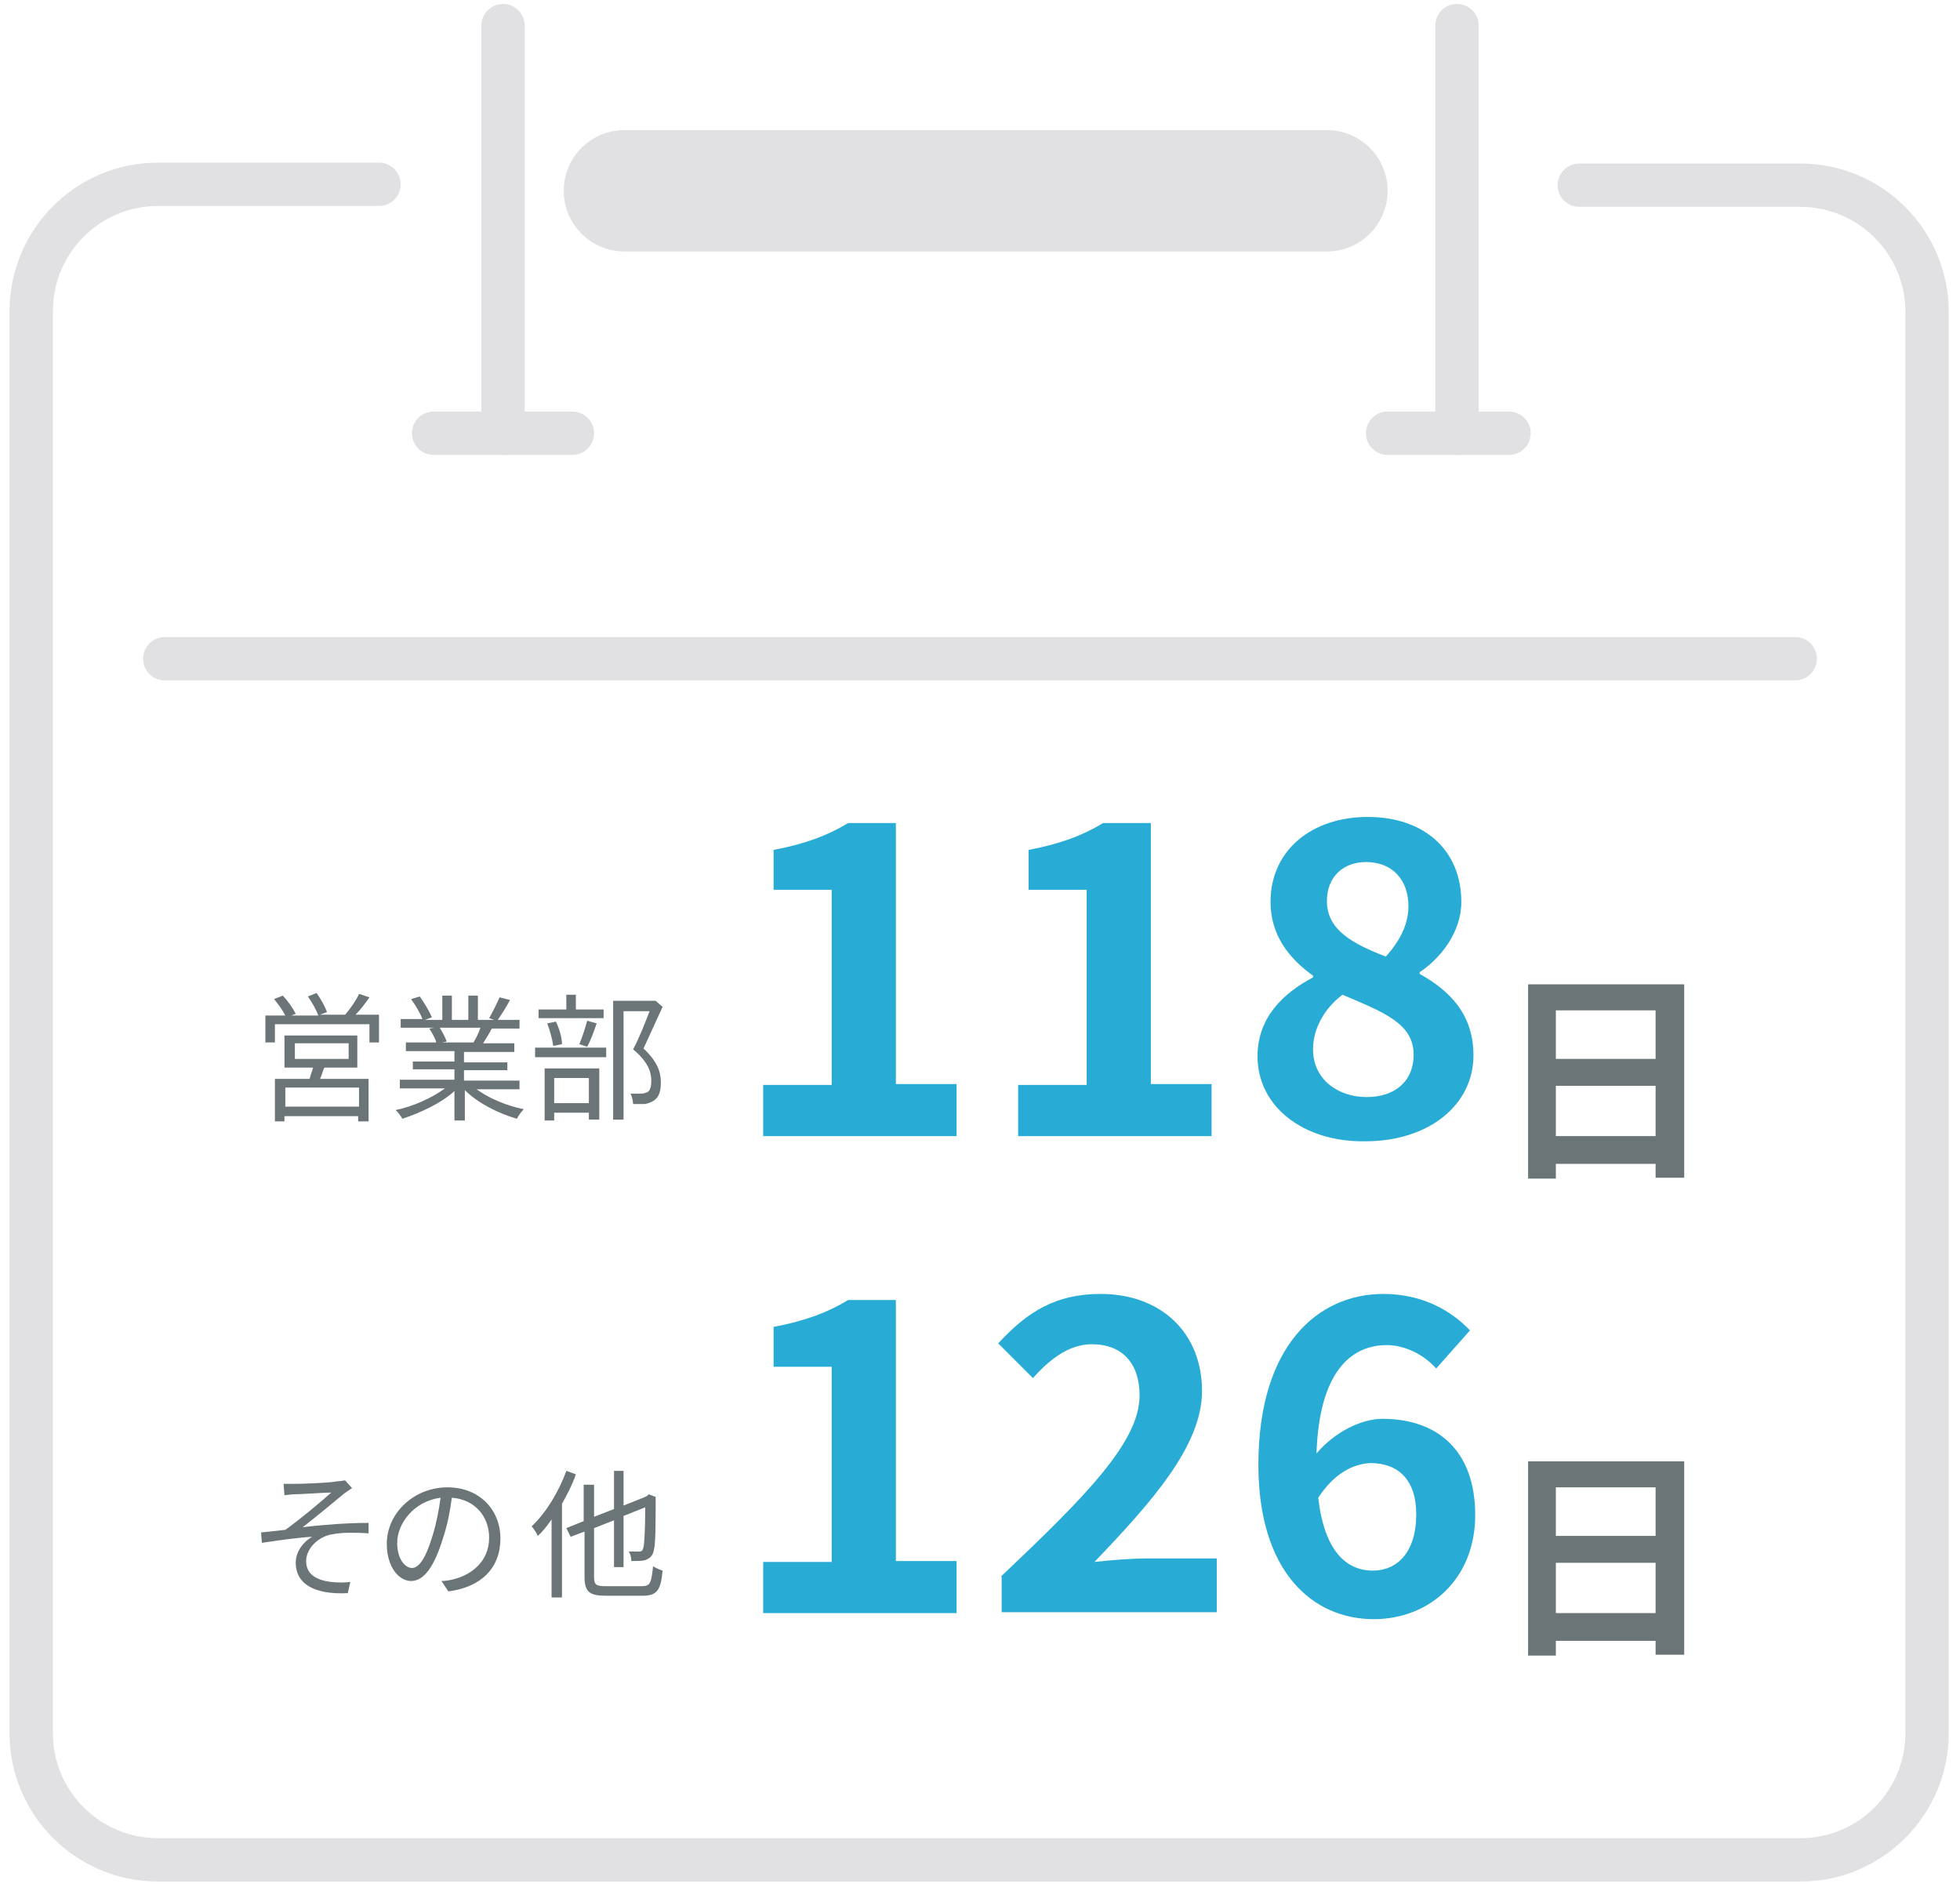 <?xml version="1.0" encoding="utf-8"?>
<!-- Generator: Adobe Illustrator 28.1.0, SVG Export Plug-In . SVG Version: 6.00 Build 0)  -->
<svg version="1.1" id="レイヤー_1" xmlns="http://www.w3.org/2000/svg" xmlns:xlink="http://www.w3.org/1999/xlink" x="0px"
	 y="0px" viewBox="0 0 226 218" style="enable-background:new 0 0 226 218;" xml:space="preserve">
<style type="text/css">
	.st0{opacity:0.138;}
	.st1{fill:none;stroke:#222831;stroke-width:14;stroke-linecap:round;stroke-linejoin:round;}
	.st2{clip-path:url(#SVGID_00000101097682374365522680000007819917261348520353_);}
	.st3{fill:none;stroke:#222831;stroke-width:5;stroke-linecap:round;stroke-linejoin:round;}
	.st4{enable-background:new    ;}
	.st5{fill:#28ACD6;}
	.st6{fill:#6B7577;}
</style>
<g id="グループ_11269" transform="translate(-868 -1283)">
	<g id="グループ_10954" transform="translate(868 1282.498)" class="st0">
		<line id="線_189" class="st1" x1="153" y1="22.5" x2="72" y2="22.5"/>
		<g id="グループ_10953" transform="translate(0 0.156)">
			<g>
				<defs>
					<rect id="SVGID_1_" y="0.3" width="226" height="218"/>
				</defs>
				<clipPath id="SVGID_00000062169587895211003780000004704681319599540867_">
					<use xlink:href="#SVGID_1_"  style="overflow:visible;"/>
				</clipPath>
				<g id="グループ_10952" style="clip-path:url(#SVGID_00000062169587895211003780000004704681319599540867_);">
					<path id="パス_6516" class="st3" d="M182.1,21.7h25.5c8,0,14.6,6.5,14.6,14.6c0,0,0,0,0,0v163.9c0,8-6.5,14.6-14.6,14.6
						c0,0,0,0,0,0H18.2c-8,0-14.6-6.5-14.6-14.6c0,0,0,0,0,0V36.2c0-8,6.5-14.6,14.6-14.6c0,0,0,0,0,0h25.5"/>
					<line id="線_190" class="st3" x1="19" y1="76.3" x2="207" y2="76.3"/>
					<line id="線_191" class="st3" x1="58" y1="3.3" x2="58" y2="50.3"/>
					<line id="線_192" class="st3" x1="50" y1="50.3" x2="66" y2="50.3"/>
					<line id="線_193" class="st3" x1="168" y1="3.3" x2="168" y2="50.3"/>
					<line id="線_194" class="st3" x1="160" y1="50.3" x2="174" y2="50.3"/>
				</g>
			</g>
		</g>
	</g>
	<g class="st4">
		<path class="st5" d="M955.9,1408.1h8v-22.5h-6.7v-4.6c3.7-0.7,6.3-1.7,8.6-3.1h5.5v30.1h7v6h-22.3V1408.1z"/>
		<path class="st5" d="M985.3,1408.1h8v-22.5h-6.7v-4.6c3.7-0.7,6.3-1.7,8.6-3.1h5.5v30.1h7v6h-22.3V1408.1z"/>
		<path class="st5" d="M1013,1404.8c0-4.5,3-7.3,6.4-9.1v-0.2c-2.8-2-4.9-4.7-4.9-8.5c0-6,4.8-9.8,11.2-9.8c6.6,0,10.8,3.9,10.8,9.8
			c0,3.5-2.4,6.5-4.8,8.1v0.2c3.4,1.9,6.2,4.6,6.2,9.4c0,5.6-5,9.9-12.5,9.9C1018.3,1414.7,1013,1410.6,1013,1404.8z M1031,1404.6
			c0-3.6-3.5-4.9-8.2-6.9c-2,1.5-3.4,3.8-3.4,6.3c0,3.4,2.8,5.5,6.2,5.5C1028.7,1409.5,1031,1407.8,1031,1404.6z M1030.4,1387.5
			c0-3-1.8-5.1-4.9-5.1c-2.5,0-4.5,1.6-4.5,4.5c0,3.3,2.9,4.9,6.8,6.4C1029.4,1391.5,1030.4,1389.6,1030.4,1387.5z"/>
	</g>
	<g class="st4">
		<path class="st6" d="M1062.2,1396.4v22.4h-3.3v-1.6h-11.5v1.7h-3.2v-22.4H1062.2z M1047.4,1399.5v5.6h11.5v-5.6H1047.4z
			 M1058.9,1414v-5.8h-11.5v5.8H1058.9z"/>
	</g>
	<g class="st4">
		<path class="st6" d="M911.7,1400.1v3.1h-1.1v-2.1h-10.9v2.1h-1.1v-3.1h2.3c-0.3-0.6-0.8-1.3-1.3-1.9l1-0.4
			c0.6,0.6,1.2,1.5,1.5,2.1l-0.5,0.2h3.1c-0.2-0.6-0.7-1.5-1.2-2.2l1-0.4c0.5,0.7,1,1.6,1.2,2.2l-0.8,0.3h2.9
			c0.6-0.7,1.3-1.7,1.6-2.4l1.2,0.4c-0.5,0.7-1,1.4-1.6,2H911.7z M905.4,1406.1c-0.2,0.4-0.3,0.9-0.5,1.3h5.6v4.9h-1.2v-0.6h-8.5
			v0.6h-1.1v-4.9h4c0.1-0.4,0.3-0.9,0.4-1.3h-3.3v-3.7h8.4v3.7H905.4z M909.4,1408.4h-8.5v2.2h8.5V1408.4z M902,1405.1h6.2v-1.8H902
			V1405.1z"/>
		<path class="st6" d="M922.7,1408.4c1.5,1.2,3.7,2.1,5.7,2.5c-0.3,0.3-0.6,0.7-0.8,1.1c-2.1-0.6-4.5-1.8-6-3.3v3.5h-1.2v-3.4
			c-1.5,1.4-3.9,2.5-6,3.2c-0.2-0.3-0.5-0.8-0.8-1c2-0.4,4.2-1.4,5.7-2.5h-5.2v-1h6.3v-1.2h-4.8v-0.9h4.8v-1.2h-5.6v-1h3.5
			c-0.1-0.5-0.5-1.1-0.8-1.6l0.6-0.1h-3.9v-1h2.5c-0.2-0.6-0.8-1.6-1.3-2.3l1-0.3c0.5,0.7,1.1,1.7,1.4,2.4l-0.8,0.3h2v-2.8h1.1v2.8
			h1.9v-2.8h1.1v2.8h1.9l-0.6-0.2c0.4-0.7,0.9-1.7,1.2-2.4l1.2,0.3c-0.4,0.8-1,1.7-1.4,2.3h2.5v1h-3.2c-0.3,0.6-0.7,1.2-1,1.7h3.6v1
			h-5.8v1.2h5v0.9h-5v1.2h6.4v1H922.7z M918.7,1401.5c0.3,0.5,0.7,1.2,0.8,1.6l-0.5,0.1h3.8l-0.2,0c0.3-0.5,0.6-1.1,0.8-1.7H918.7z"
			/>
		<path class="st6" d="M929.7,1403.8h8.2v1.1h-8.2V1403.8z M937.7,1400.4h-7.6v-1h3.2v-1.7h1.1v1.7h3.2V1400.4z M930.8,1406.2h6.3
			v5.9h-1.2v-0.8h-4v0.9h-1.1V1406.2z M931.8,1403.6c-0.1-0.7-0.4-1.8-0.7-2.6l1-0.2c0.4,0.8,0.7,1.9,0.7,2.6L931.8,1403.6z
			 M931.9,1407.3v2.9h4v-2.9H931.9z M934.8,1403.4c0.3-0.7,0.7-1.9,0.9-2.7l1.1,0.3c-0.3,0.9-0.7,2-1.1,2.7L934.8,1403.4z
			 M944.4,1399.1c-0.7,1.5-1.5,3.3-2.2,4.8c1.6,1.5,2,2.7,2,3.9c0,1-0.2,1.7-0.8,2.1c-0.3,0.2-0.6,0.3-1,0.4c-0.4,0-0.9,0-1.4,0
			c0-0.3-0.1-0.8-0.3-1.2c0.5,0,0.9,0,1.3,0c0.2,0,0.5-0.1,0.7-0.2c0.3-0.2,0.4-0.7,0.4-1.3c0-1-0.4-2.2-2.1-3.6
			c0.7-1.3,1.4-3.1,1.9-4.4h-3v12.5h-1.2v-13.7h4.7l0.2,0L944.4,1399.1z"/>
	</g>
	<g class="st4">
		<path class="st5" d="M955.9,1463.1h8v-22.5h-6.7v-4.6c3.7-0.7,6.3-1.7,8.6-3.1h5.5v30.1h7v6h-22.3V1463.1z"/>
		<path class="st5" d="M983.4,1464.8c9.7-9.2,16-15.5,16-20.9c0-3.7-2-5.9-5.5-5.9c-2.7,0-4.9,1.8-6.8,3.9l-4-4
			c3.4-3.7,6.7-5.7,11.8-5.7c7,0,11.7,4.5,11.7,11.2c0,6.3-5.8,12.8-12.4,19.7c1.8-0.2,4.3-0.4,6-0.4h8.1v6.2h-24.8V1464.8z"/>
		<path class="st5" d="M1013.1,1451.9c0-13.8,6.9-19.7,14.4-19.7c4.5,0,7.8,1.9,10,4.2l-3.9,4.4c-1.3-1.5-3.5-2.7-5.7-2.7
			c-4.2,0-7.8,3.2-8.1,12.5c2.1-2.5,5.2-4,7.6-4c6.2,0,10.7,3.5,10.7,11.1c0,7.4-5.3,12-11.7,12
			C1019.4,1469.7,1013.1,1464.3,1013.1,1451.9z M1020,1455.7c0.7,6.1,3.2,8.4,6.3,8.4c2.8,0,5-2.1,5-6.5c0-4-2.1-5.9-5.3-5.9
			C1024.1,1451.8,1021.9,1452.8,1020,1455.7z"/>
	</g>
	<g class="st4">
		<path class="st6" d="M1062.2,1451.4v22.4h-3.3v-1.6h-11.5v1.7h-3.2v-22.4H1062.2z M1047.4,1454.5v5.6h11.5v-5.6H1047.4z
			 M1058.9,1469v-5.8h-11.5v5.8H1058.9z"/>
	</g>
	<g class="st4">
		<path class="st6" d="M902,1454.1c0.7,0,4-0.1,4.9-0.3c0.4,0,0.7-0.1,0.9-0.1l0.8,0.9c-0.2,0.1-0.6,0.4-0.9,0.6
			c-1.2,1-3.5,2.9-4.8,3.9c2.4-0.3,5.3-0.5,7.6-0.5v1.2c-1.6-0.1-3.1-0.1-4.1,0.1c-1.6,0.2-3.1,1.6-3.1,3.1c0,1.6,1.3,2.2,2.8,2.4
			c0.9,0.1,1.7,0.1,2.3,0l-0.3,1.3c-3.9,0.2-6-1.1-6-3.5c0-1.4,1-2.5,1.9-3c-1.7,0.1-3.8,0.4-5.8,0.7l-0.1-1.2
			c0.9-0.1,2-0.2,2.8-0.3c1.7-1.2,4.3-3.4,5.3-4.3c-0.7,0-3.5,0.2-4.2,0.2c-0.4,0-0.9,0.1-1.2,0.1l-0.1-1.3
			C901.1,1454.1,901.5,1454.1,902,1454.1z"/>
		<path class="st6" d="M919.7,1466.5l-0.8-1.2c0.5,0,1-0.1,1.4-0.2c2-0.5,4.1-2,4.1-4.8c0-2.4-1.6-4.4-4.3-4.6
			c-0.2,1.5-0.5,3.1-1,4.6c-1,3.3-2.2,5-3.7,5c-1.4,0-2.8-1.6-2.8-4.3c0-3.5,3.1-6.5,7-6.5c3.7,0,6.1,2.6,6.1,5.9
			C925.7,1463.8,923.5,1466,919.7,1466.5z M915.5,1463.8c0.8,0,1.6-1.1,2.4-3.8c0.4-1.3,0.7-2.8,0.9-4.3c-3.1,0.4-5,3-5,5.2
			C913.8,1462.9,914.8,1463.8,915.5,1463.8z"/>
	</g>
	<g class="st4">
		<path class="st6" d="M934.4,1453c-0.4,1.2-1,2.3-1.6,3.4v10.8h-1.2v-9c-0.5,0.7-1,1.4-1.6,1.9c-0.1-0.3-0.5-0.9-0.7-1.1
			c1.6-1.5,3.1-3.9,4-6.4L934.4,1453z M942,1465.9c1,0,1.1-0.4,1.3-2.3c0.3,0.2,0.8,0.4,1.1,0.5c-0.2,2.2-0.6,2.9-2.3,2.9h-4.2
			c-1.9,0-2.5-0.4-2.5-2.2v-5.2l-1.6,0.6l-0.5-1l2-0.8v-4.2h1.2v3.7l2.3-0.9v-4.4h1.1v4l2.5-1l0.2-0.1l0.2-0.2l0.8,0.3l0,0.2
			c0,2.9,0,5.2-0.2,5.9c-0.1,0.7-0.5,1-1,1.2c-0.4,0.1-1.1,0.1-1.6,0.1c0-0.4-0.1-0.8-0.3-1.1c0.4,0,1,0,1.2,0
			c0.3,0,0.4-0.1,0.5-0.5c0.1-0.4,0.2-2.1,0.2-4.6l-2.5,1v5.9h-1.1v-5.4l-2.3,0.9v5.6c0,0.9,0.2,1.1,1.3,1.1H942z"/>
	</g>
</g>
</svg>
